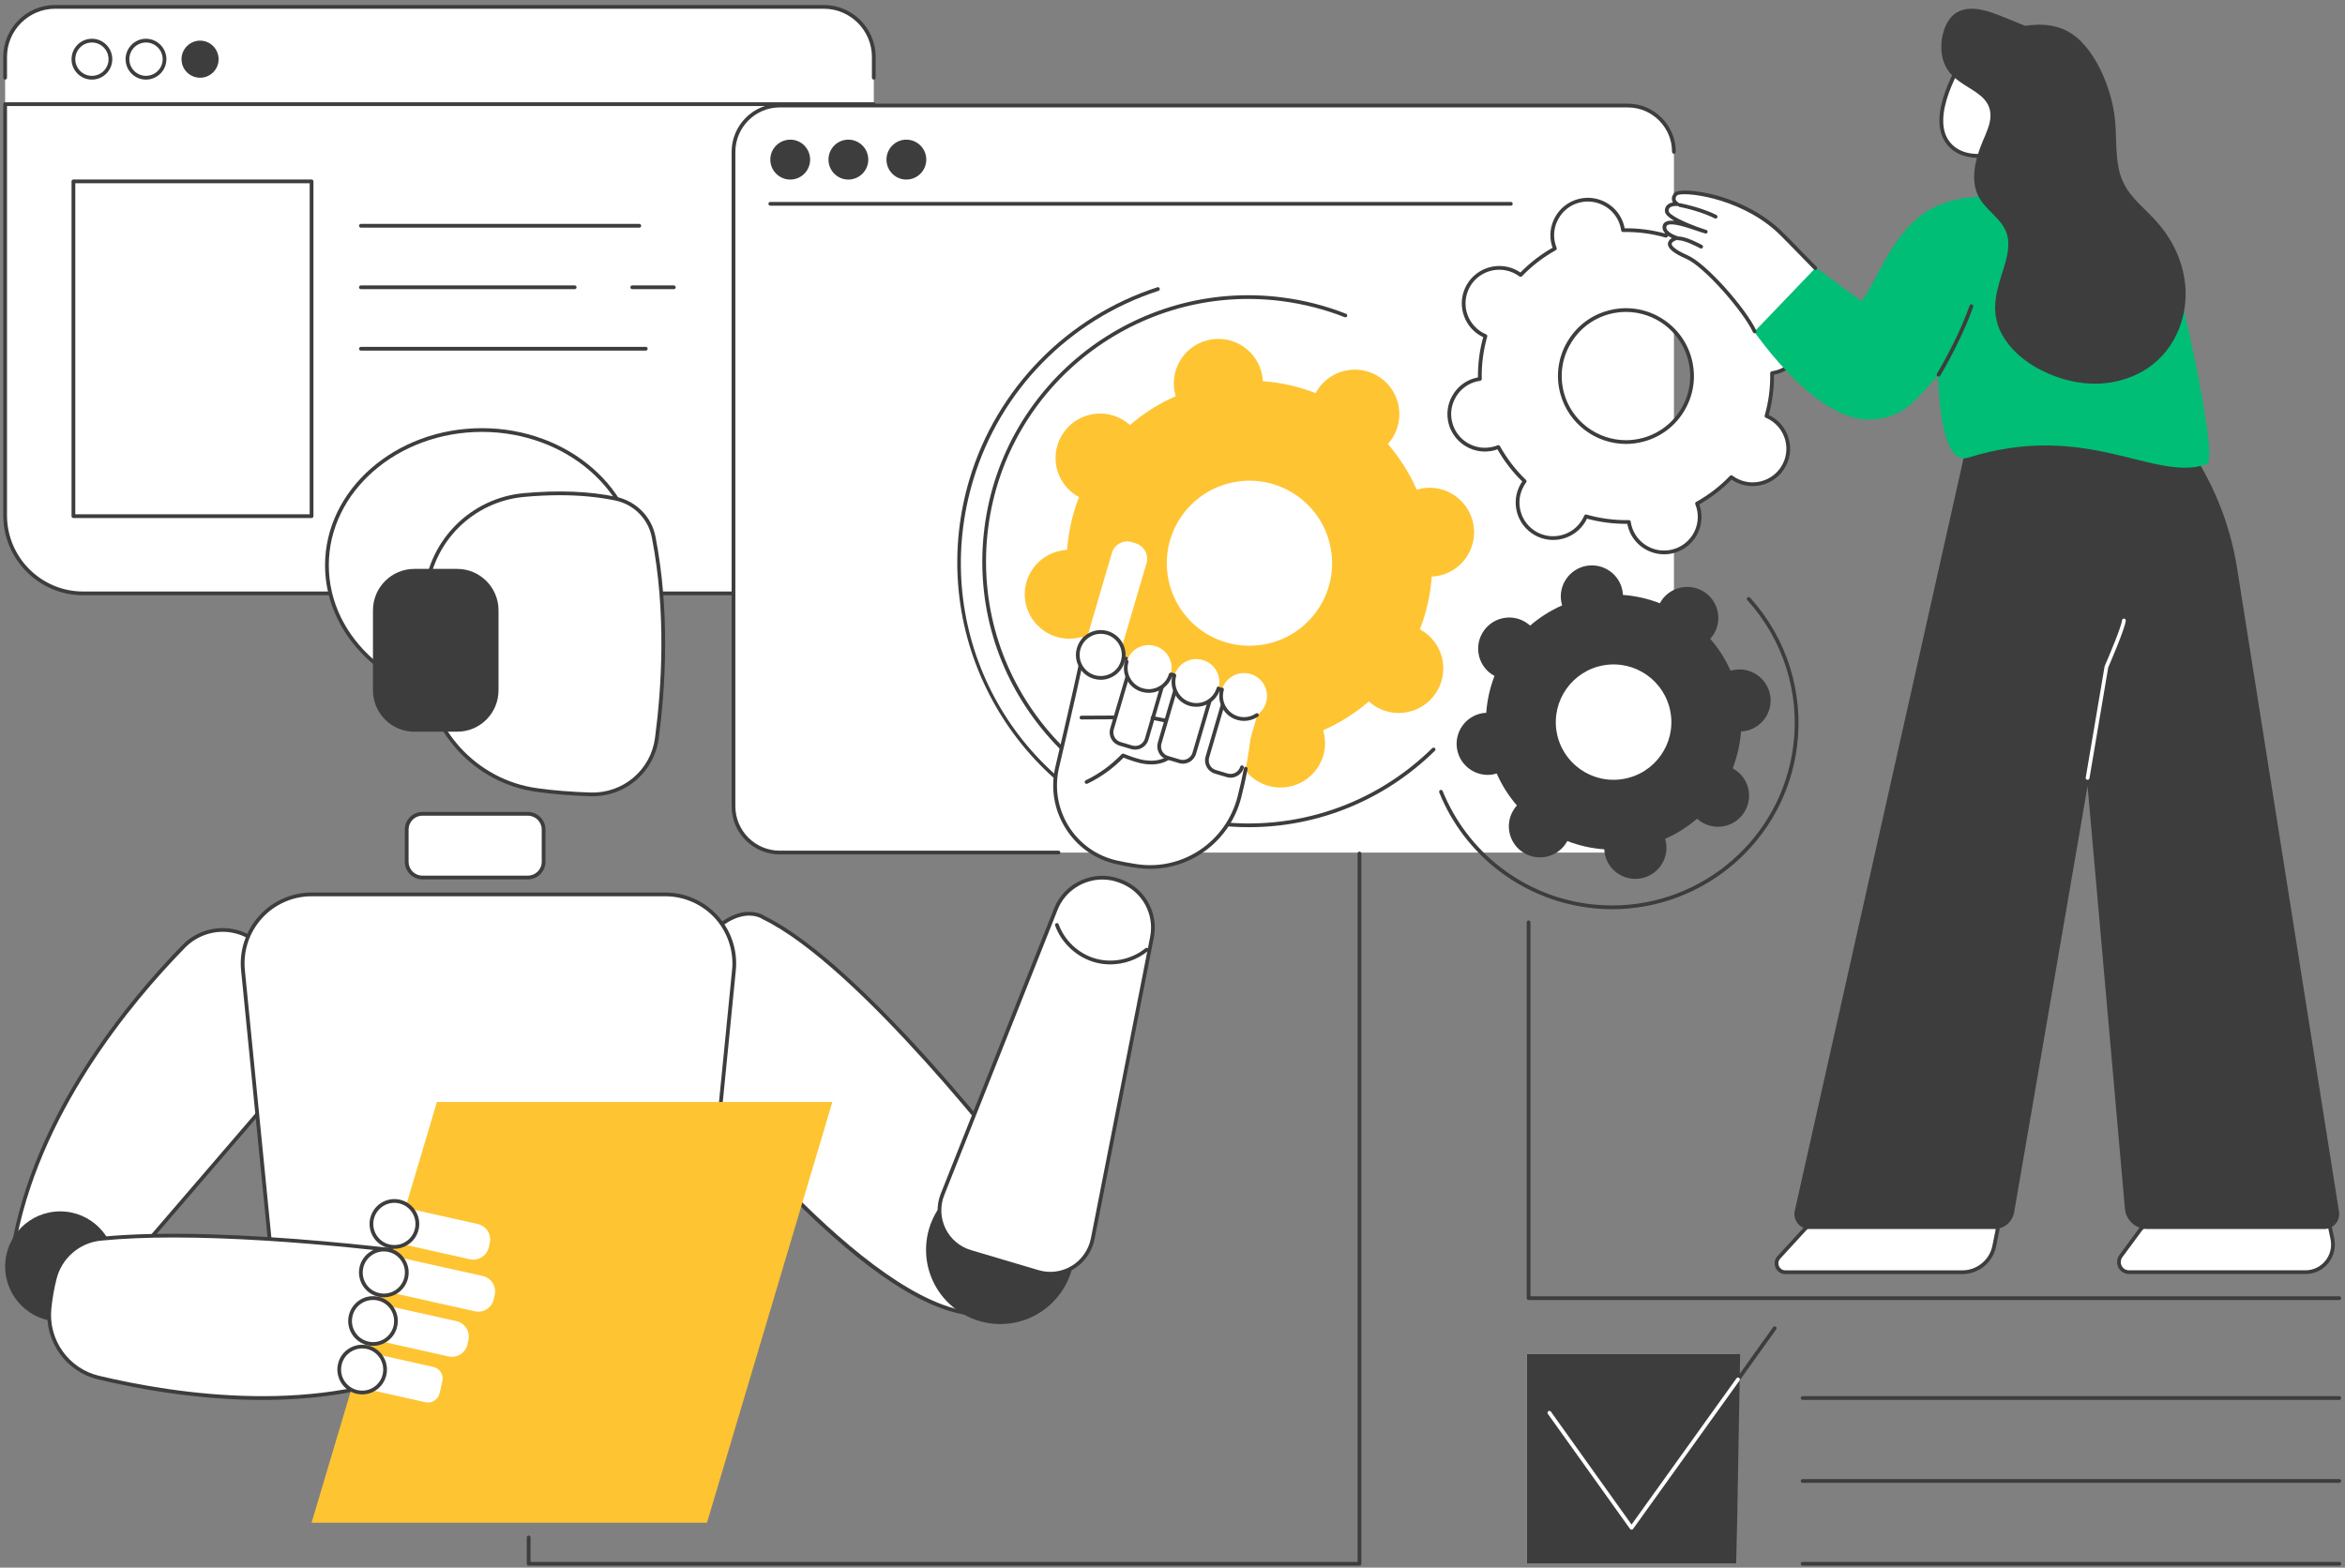 <svg width="338" height="226" viewBox="0 0 338 226" fill="none" xmlns="http://www.w3.org/2000/svg">
<rect x="0" y="0" width="338" height="226" fill="#808080" stroke="none"/>
<g clip-path="url(#clip0_5006_10093)">
<path d="M118.735 0.992H7.954C3.973 0.992 0.742 4.226 0.742 8.209V15.021V21.5V74.05C0.742 80.394 5.878 85.546 12.229 85.546H114.472C120.811 85.546 125.947 80.394 125.947 74.05V21.5V15.021V8.209C125.947 4.226 122.716 0.992 118.735 0.992Z" fill="white"/>
<path d="M114.705 85.548H11.984C5.779 85.548 0.742 80.507 0.742 74.298V15.023H125.947V74.298C125.947 80.507 120.922 85.548 114.705 85.548Z" fill="white"/>
<path fill-rule="evenodd" clip-rule="evenodd" d="M114.702 85.816H11.981C5.629 85.816 0.469 80.639 0.469 74.295V15.021C0.469 14.873 0.592 14.75 0.739 14.75H125.944C126.091 14.75 126.214 14.873 126.214 15.021V74.295C126.214 80.639 121.054 85.816 114.702 85.816ZM1.009 15.291V74.295C1.009 80.344 5.924 85.275 11.981 85.275H114.702C120.759 85.275 125.674 80.344 125.674 74.295V15.291H1.009Z" fill="#3D3D3D"/>
<path d="M125.944 11.477C125.796 11.477 125.674 11.354 125.674 11.207V8.206C125.674 4.383 122.565 1.26 118.732 1.26H7.951C4.13 1.26 1.009 4.383 1.009 8.206V11.207C1.009 11.354 0.886 11.477 0.739 11.477C0.592 11.477 0.469 11.354 0.469 11.207V8.206C0.469 4.075 3.823 0.719 7.951 0.719H118.732C122.86 0.719 126.214 4.075 126.214 8.206V11.207C126.214 11.354 126.091 11.477 125.944 11.477Z" fill="#3D3D3D"/>
<path fill-rule="evenodd" clip-rule="evenodd" d="M13.249 11.475C11.627 11.475 10.312 10.16 10.312 8.537C10.312 6.914 11.627 5.586 13.249 5.586C14.87 5.586 16.185 6.914 16.185 8.537C16.185 10.16 14.87 11.475 13.249 11.475ZM13.249 6.127C11.922 6.127 10.853 7.209 10.853 8.537C10.853 9.852 11.922 10.934 13.249 10.934C14.576 10.934 15.645 9.852 15.645 8.537C15.645 7.209 14.576 6.127 13.249 6.127Z" fill="#3D3D3D"/>
<path fill-rule="evenodd" clip-rule="evenodd" d="M21.038 11.475C19.416 11.475 18.102 10.16 18.102 8.537C18.102 6.914 19.416 5.586 21.038 5.586C22.66 5.586 23.986 6.914 23.986 8.537C23.986 10.16 22.66 11.475 21.038 11.475ZM21.038 6.127C19.723 6.127 18.642 7.209 18.642 8.537C18.642 9.852 19.723 10.934 21.038 10.934C22.365 10.934 23.446 9.852 23.446 8.537C23.446 7.209 22.365 6.127 21.038 6.127Z" fill="#3D3D3D"/>
<path d="M31.508 8.54C31.508 10.015 30.317 11.208 28.842 11.208C27.368 11.208 26.164 10.015 26.164 8.54C26.164 7.064 27.368 5.859 28.842 5.859C30.317 5.859 31.508 7.064 31.508 8.54Z" fill="#3D3D3D"/>
<path d="M44.913 74.419H10.586V26.148H44.913V74.419Z" fill="white"/>
<path fill-rule="evenodd" clip-rule="evenodd" d="M44.909 74.686H10.583C10.435 74.686 10.312 74.564 10.312 74.416V26.145C10.312 25.998 10.435 25.875 10.583 25.875H44.909C45.057 25.875 45.18 25.998 45.18 26.145V74.416C45.18 74.564 45.057 74.686 44.909 74.686ZM10.853 74.145H44.639V26.416H10.853V74.145Z" fill="#3D3D3D"/>
<path d="M92.146 32.822H52.02C51.873 32.822 51.75 32.699 51.75 32.552C51.75 32.392 51.873 32.281 52.02 32.281H92.146C92.293 32.281 92.416 32.392 92.416 32.552C92.416 32.699 92.293 32.822 92.146 32.822Z" fill="#3D3D3D"/>
<path d="M97.125 41.689H91.13C90.982 41.689 90.859 41.566 90.859 41.419C90.859 41.271 90.982 41.148 91.13 41.148H97.125C97.273 41.148 97.395 41.271 97.395 41.419C97.395 41.566 97.273 41.689 97.125 41.689Z" fill="#3D3D3D"/>
<path d="M82.833 41.689H52.02C51.873 41.689 51.75 41.566 51.75 41.419C51.75 41.271 51.873 41.148 52.02 41.148H82.833C82.993 41.148 83.103 41.271 83.103 41.419C83.103 41.566 82.993 41.689 82.833 41.689Z" fill="#3D3D3D"/>
<path d="M93.079 50.549H52.02C51.873 50.549 51.75 50.426 51.75 50.278C51.75 50.131 51.873 50.008 52.02 50.008H93.079C93.239 50.008 93.35 50.131 93.35 50.278C93.35 50.426 93.239 50.549 93.079 50.549Z" fill="#3D3D3D"/>
<path d="M234.617 15.219H112.385C108.712 15.219 105.727 18.206 105.727 21.895V116.247C105.727 119.924 108.712 122.911 112.385 122.911H234.617C238.303 122.911 241.276 119.924 241.276 116.247V21.895C241.276 18.206 238.303 15.219 234.617 15.219Z" fill="white"/>
<path d="M152.569 123.179H112.382C108.561 123.179 105.453 120.068 105.453 116.244V21.892C105.453 18.068 108.561 14.945 112.382 14.945H234.614C238.435 14.945 241.543 18.068 241.543 21.892C241.543 22.04 241.42 22.163 241.273 22.163C241.125 22.163 241.003 22.04 241.003 21.892C241.003 18.363 238.14 15.486 234.614 15.486H112.382C108.869 15.486 105.994 18.363 105.994 21.892V116.244C105.994 119.773 108.869 122.638 112.382 122.638H152.569C152.717 122.638 152.84 122.761 152.84 122.908C152.84 123.056 152.717 123.179 152.569 123.179Z" fill="#3D3D3D"/>
<path d="M217.767 29.65H111.028C110.881 29.65 110.758 29.54 110.758 29.38C110.758 29.232 110.881 29.109 111.028 29.109H217.767C217.915 29.109 218.038 29.232 218.038 29.38C218.038 29.54 217.915 29.65 217.767 29.65Z" fill="#3D3D3D"/>
<path d="M116.769 23.01C116.769 24.596 115.491 25.887 113.906 25.887C112.321 25.887 111.031 24.596 111.031 23.01C111.031 21.424 112.321 20.133 113.906 20.133C115.491 20.133 116.769 21.424 116.769 23.01Z" fill="#3D3D3D"/>
<path d="M125.152 23.01C125.152 24.596 123.862 25.887 122.277 25.887C120.692 25.887 119.414 24.596 119.414 23.01C119.414 21.424 120.692 20.133 122.277 20.133C123.862 20.133 125.152 21.424 125.152 23.01Z" fill="#3D3D3D"/>
<path d="M133.511 23.01C133.511 24.596 132.221 25.887 130.636 25.887C129.051 25.887 127.773 24.596 127.773 23.01C127.773 21.424 129.051 20.133 130.636 20.133C132.221 20.133 133.511 21.424 133.511 23.01Z" fill="#3D3D3D"/>
<path fill-rule="evenodd" clip-rule="evenodd" d="M255.144 100.225C255.562 102.659 253.928 104.983 251.483 105.401C251.303 105.425 251.123 105.442 250.942 105.45C250.807 107.307 250.389 109.089 249.738 110.774C249.894 110.856 250.05 110.95 250.205 111.057C252.232 112.483 252.712 115.274 251.286 117.29C249.849 119.319 247.06 119.798 245.033 118.372C244.885 118.266 244.746 118.151 244.615 118.028C243.239 119.208 241.691 120.192 239.996 120.942C240.053 121.114 240.098 121.29 240.131 121.471C240.549 123.905 238.915 126.216 236.47 126.635C234.025 127.065 231.715 125.43 231.285 122.983C231.26 122.803 231.244 122.622 231.236 122.442C229.381 122.319 227.587 121.901 225.904 121.249C225.822 121.405 225.728 121.561 225.621 121.716C224.196 123.733 221.395 124.212 219.38 122.786C217.353 121.36 216.874 118.569 218.299 116.553C218.405 116.397 218.52 116.253 218.643 116.122C217.464 114.757 216.468 113.208 215.731 111.512C215.559 111.569 215.383 111.614 215.203 111.647C212.758 112.065 210.436 110.43 210.018 107.995C209.601 105.561 211.235 103.237 213.667 102.819C213.856 102.786 214.04 102.77 214.22 102.77C214.355 100.913 214.761 99.13 215.412 97.446C215.256 97.364 215.101 97.27 214.945 97.163C212.93 95.737 212.451 92.946 213.876 90.93C215.301 88.901 218.102 88.421 220.117 89.848C220.273 89.954 220.416 90.069 220.547 90.192C221.911 89.012 223.459 88.028 225.154 87.278C225.105 87.106 225.064 86.93 225.032 86.749C224.614 84.315 226.248 82.003 228.68 81.573C231.125 81.155 233.447 82.79 233.865 85.225C233.898 85.413 233.918 85.594 233.927 85.766C235.769 85.901 237.563 86.319 239.246 86.971C239.328 86.815 239.422 86.659 239.529 86.503C240.954 84.487 243.755 84.007 245.782 85.434C247.797 86.86 248.289 89.651 246.851 91.667C246.745 91.815 246.63 91.958 246.507 92.098C247.699 93.462 248.682 94.999 249.431 96.696C249.603 96.647 249.779 96.606 249.96 96.573C252.392 96.155 254.714 97.79 255.144 100.225ZM240.782 102.696C239.996 98.171 235.696 95.135 231.162 95.909C226.629 96.696 223.594 100.999 224.368 105.524C225.154 110.048 229.467 113.085 233.988 112.298C238.521 111.524 241.568 107.221 240.782 102.696Z" fill="#3D3D3D"/>
<path fill-rule="evenodd" clip-rule="evenodd" d="M259.65 47.39C260.387 50.119 258.765 52.935 256.038 53.672C255.829 53.722 255.62 53.758 255.423 53.795C255.46 55.91 255.19 57.988 254.625 59.98C254.809 60.053 254.993 60.14 255.178 60.25C257.635 61.652 258.483 64.787 257.07 67.246C255.657 69.693 252.524 70.541 250.067 69.127C249.883 69.029 249.711 68.906 249.551 68.783C248.113 70.271 246.455 71.562 244.6 72.594C244.686 72.779 244.747 72.976 244.809 73.185C245.546 75.914 243.924 78.73 241.197 79.468C238.457 80.205 235.643 78.582 234.906 75.853C234.845 75.656 234.808 75.447 234.783 75.25C232.658 75.287 230.582 75.017 228.591 74.439C228.505 74.635 228.419 74.82 228.321 75.004C226.908 77.451 223.763 78.299 221.318 76.898C218.861 75.484 218.013 72.349 219.426 69.902C219.524 69.718 219.647 69.545 219.77 69.385C218.271 67.959 216.981 66.299 215.961 64.443C215.765 64.517 215.568 64.59 215.372 64.652C212.632 65.39 209.819 63.767 209.081 61.037C208.332 58.308 209.954 55.492 212.693 54.754C212.89 54.705 213.099 54.668 213.308 54.631C213.259 52.517 213.541 50.439 214.106 48.447C213.91 48.373 213.725 48.287 213.541 48.176C211.084 46.763 210.236 43.64 211.649 41.181C213.062 38.734 216.195 37.886 218.652 39.299C218.836 39.398 219.008 39.521 219.18 39.644C220.605 38.144 222.264 36.865 224.119 35.832C224.046 35.648 223.972 35.451 223.923 35.242C223.173 32.513 224.795 29.697 227.535 28.959C230.262 28.222 233.088 29.845 233.825 32.574C233.874 32.771 233.911 32.98 233.948 33.176C236.061 33.14 238.15 33.41 240.14 33.976C240.214 33.791 240.3 33.607 240.41 33.422C241.823 30.963 244.956 30.127 247.413 31.529C249.87 32.943 250.718 36.066 249.305 38.525C249.195 38.709 249.084 38.881 248.961 39.041C250.448 40.468 251.738 42.127 252.77 43.984C252.954 43.91 253.151 43.836 253.359 43.775C256.087 43.037 258.913 44.66 259.65 47.39ZM243.555 51.73C242.192 46.664 236.958 43.664 231.884 45.029C226.798 46.406 223.8 51.619 225.164 56.697C226.54 61.763 231.773 64.763 236.847 63.398C241.921 62.021 244.931 56.808 243.555 51.73Z" fill="white"/>
<path fill-rule="evenodd" clip-rule="evenodd" d="M239.856 79.912C237.473 79.912 235.286 78.326 234.647 75.928C234.606 75.797 234.573 75.662 234.549 75.523C232.583 75.535 230.629 75.289 228.737 74.773C228.68 74.904 228.619 75.027 228.553 75.141C227.066 77.724 223.762 78.609 221.182 77.133C219.928 76.408 219.032 75.252 218.651 73.863C218.282 72.474 218.466 71.01 219.179 69.769C219.245 69.654 219.322 69.535 219.412 69.412C218.012 68.047 216.808 66.486 215.837 64.777C215.698 64.834 215.563 64.879 215.432 64.912C212.557 65.687 209.596 63.978 208.81 61.113C208.441 59.724 208.625 58.26 209.35 57.019C210.063 55.764 211.23 54.867 212.618 54.498C212.749 54.465 212.885 54.437 213.024 54.412C213.011 52.445 213.257 50.49 213.786 48.609C213.646 48.543 213.519 48.478 213.405 48.412C212.151 47.699 211.267 46.531 210.886 45.142C210.505 43.752 210.702 42.301 211.414 41.047C212.901 38.478 216.206 37.58 218.786 39.056C218.9 39.121 219.019 39.199 219.142 39.289C220.518 37.887 222.078 36.682 223.786 35.711C223.737 35.572 223.692 35.441 223.651 35.318C223.282 33.928 223.467 32.465 224.192 31.224C224.904 29.969 226.071 29.084 227.46 28.703C230.334 27.928 233.308 29.625 234.082 32.502C234.114 32.625 234.143 32.76 234.168 32.908C236.146 32.896 238.087 33.142 239.979 33.658C240.044 33.527 240.11 33.404 240.175 33.289C241.662 30.707 244.967 29.822 247.547 31.297C248.8 32.023 249.697 33.178 250.066 34.568C250.446 35.957 250.25 37.408 249.537 38.662C249.472 38.777 249.398 38.896 249.316 39.019C250.717 40.383 251.908 41.945 252.891 43.642C253.03 43.592 253.162 43.551 253.284 43.519C256.159 42.744 259.132 44.453 259.906 47.318C260.287 48.707 260.091 50.158 259.378 51.412C258.653 52.666 257.498 53.551 256.098 53.932C255.975 53.965 255.84 53.994 255.692 54.019C255.717 55.986 255.459 57.941 254.943 59.822C255.074 59.887 255.197 59.953 255.312 60.019C256.565 60.732 257.462 61.9 257.83 63.289C258.211 64.678 258.027 66.129 257.302 67.383C255.815 69.953 252.51 70.851 249.93 69.363C249.816 69.297 249.697 69.224 249.574 69.141C248.21 70.543 246.65 71.748 244.942 72.719C244.991 72.859 245.032 72.99 245.065 73.113C245.446 74.502 245.249 75.953 244.537 77.207C243.812 78.461 242.657 79.347 241.257 79.728C240.79 79.851 240.323 79.912 239.856 79.912ZM234.782 74.982C234.917 74.982 235.028 75.08 235.052 75.203C235.077 75.424 235.114 75.609 235.163 75.781C235.863 78.375 238.529 79.9 241.121 79.199C242.375 78.867 243.419 78.055 244.07 76.937C244.709 75.818 244.881 74.502 244.549 73.26C244.5 73.088 244.439 72.904 244.353 72.695C244.303 72.572 244.353 72.424 244.475 72.363C246.281 71.355 247.928 70.088 249.353 68.601C249.451 68.502 249.599 68.49 249.709 68.576C249.881 68.699 250.041 68.81 250.201 68.896C252.523 70.236 255.496 69.424 256.835 67.113C257.486 65.982 257.646 64.678 257.314 63.424C256.97 62.182 256.172 61.125 255.041 60.486C254.894 60.4 254.722 60.314 254.513 60.228C254.39 60.178 254.316 60.031 254.353 59.908C254.931 57.916 255.189 55.863 255.152 53.797C255.152 53.662 255.25 53.539 255.385 53.527C255.594 53.49 255.791 53.453 255.963 53.404C257.216 53.072 258.26 52.26 258.911 51.142C259.55 50.023 259.722 48.707 259.39 47.465C258.69 44.883 256.012 43.346 253.432 44.047C253.248 44.084 253.076 44.146 252.867 44.232C252.744 44.281 252.596 44.232 252.535 44.109C251.528 42.314 250.262 40.666 248.763 39.24C248.665 39.142 248.653 38.994 248.739 38.883C248.874 38.711 248.984 38.551 249.07 38.392C249.709 37.273 249.881 35.957 249.55 34.715C249.206 33.461 248.407 32.416 247.277 31.765C244.955 30.437 241.981 31.236 240.642 33.56C240.556 33.719 240.47 33.892 240.384 34.088C240.323 34.211 240.188 34.285 240.065 34.248C238.075 33.67 236.011 33.412 233.947 33.449C233.811 33.461 233.689 33.351 233.676 33.215C233.639 33.006 233.603 32.81 233.553 32.637C232.865 30.055 230.187 28.531 227.595 29.219C226.342 29.564 225.297 30.363 224.658 31.494C224.007 32.613 223.835 33.928 224.179 35.17C224.228 35.342 224.29 35.527 224.364 35.736C224.425 35.859 224.364 36.006 224.253 36.068C222.435 37.076 220.801 38.342 219.363 39.83C219.277 39.928 219.118 39.941 219.007 39.855C218.835 39.732 218.675 39.621 218.516 39.535C216.194 38.195 213.22 39.006 211.881 41.318C211.242 42.449 211.07 43.752 211.402 45.006C211.746 46.248 212.557 47.293 213.675 47.945C213.835 48.031 214.007 48.117 214.203 48.203C214.338 48.252 214.4 48.4 214.363 48.523C213.798 50.514 213.527 52.568 213.577 54.633C213.577 54.769 213.478 54.879 213.343 54.904C213.122 54.941 212.938 54.978 212.753 55.014C211.5 55.359 210.456 56.158 209.817 57.289C209.166 58.408 208.994 59.724 209.338 60.965C210.038 63.547 212.704 65.084 215.297 64.383C215.469 64.347 215.653 64.273 215.85 64.199C215.985 64.15 216.12 64.199 216.194 64.31C217.201 66.117 218.466 67.764 219.953 69.191C220.051 69.289 220.064 69.437 219.978 69.547C219.855 69.719 219.744 69.879 219.658 70.039C219.007 71.158 218.835 72.474 219.179 73.715C219.511 74.969 220.322 76.014 221.44 76.666C223.774 77.994 226.747 77.195 228.074 74.871C228.172 74.711 228.258 74.539 228.344 74.342C228.393 74.219 228.528 74.146 228.664 74.183C230.654 74.748 232.706 75.019 234.77 74.982C234.778 74.982 234.782 74.982 234.782 74.982ZM234.364 64.002C230.04 64.002 226.084 61.125 224.904 56.773C224.216 54.24 224.56 51.609 225.862 49.346C227.177 47.072 229.278 45.449 231.809 44.773C237.018 43.359 242.411 46.457 243.812 51.658C244.5 54.191 244.156 56.822 242.854 59.084C241.551 61.359 239.438 62.982 236.92 63.658C236.06 63.892 235.2 64.002 234.364 64.002ZM234.364 44.969C233.566 44.969 232.755 45.08 231.944 45.289C229.56 45.941 227.57 47.465 226.342 49.617C225.101 51.756 224.781 54.24 225.42 56.625C226.538 60.744 230.285 63.461 234.364 63.461C235.163 63.461 235.974 63.351 236.772 63.142C239.156 62.49 241.158 60.953 242.387 58.814C243.615 56.674 243.935 54.191 243.296 51.806C242.178 47.687 238.443 44.969 234.364 44.969Z" fill="#3D3D3D"/>
<path fill-rule="evenodd" clip-rule="evenodd" d="M212.372 75.634C212.986 79.126 210.639 82.446 207.15 83.048C206.88 83.085 206.622 83.11 206.364 83.122C206.18 85.766 205.59 88.323 204.656 90.733C204.877 90.856 205.098 90.991 205.32 91.138C208.207 93.179 208.907 97.175 206.855 100.065C204.816 102.966 200.811 103.655 197.911 101.614C197.702 101.454 197.506 101.294 197.309 101.122C195.356 102.806 193.132 104.22 190.712 105.278C190.785 105.536 190.847 105.782 190.896 106.04C191.498 109.532 189.151 112.839 185.662 113.442C182.161 114.044 178.844 111.708 178.242 108.216C178.205 107.958 178.18 107.7 178.168 107.442C175.514 107.257 172.959 106.667 170.551 105.733C170.428 105.954 170.293 106.175 170.133 106.397C168.093 109.286 164.088 109.975 161.201 107.934C158.302 105.893 157.614 101.897 159.653 98.995C159.801 98.786 159.973 98.589 160.145 98.393C158.449 96.438 157.036 94.225 155.967 91.802C155.722 91.876 155.476 91.938 155.218 91.987C151.729 92.589 148.399 90.241 147.797 86.761C147.195 83.27 149.542 79.962 153.031 79.36C153.289 79.311 153.547 79.286 153.805 79.274C154.002 76.63 154.591 74.073 155.525 71.663C155.304 71.54 155.083 71.417 154.862 71.257C151.962 69.216 151.274 65.22 153.326 62.331C155.365 59.442 159.371 58.753 162.258 60.794C162.479 60.942 162.675 61.102 162.872 61.274C164.825 59.589 167.037 58.175 169.469 57.118C169.396 56.872 169.334 56.614 169.285 56.356C168.683 52.864 171.03 49.556 174.519 48.954C178.008 48.352 181.325 50.688 181.94 54.179C181.976 54.438 182.001 54.696 182.013 54.954C184.667 55.151 187.223 55.729 189.631 56.675C189.753 56.442 189.889 56.22 190.036 56.011C192.088 53.11 196.093 52.421 198.98 54.462C201.879 56.503 202.567 60.511 200.528 63.401C200.368 63.61 200.209 63.806 200.037 64.003C201.72 65.958 203.133 68.171 204.202 70.593C204.447 70.52 204.705 70.458 204.963 70.409C208.452 69.806 211.77 72.155 212.372 75.634ZM191.83 79.175C190.712 72.696 184.544 68.356 178.07 69.475C171.583 70.593 167.233 76.741 168.351 83.22C169.47 89.7 175.625 94.04 182.112 92.921C188.599 91.815 192.948 85.655 191.83 79.175Z" fill="#FEC432"/>
<path d="M180.002 119.254C178.364 119.254 176.722 119.148 175.075 118.935C164.915 117.644 155.86 112.455 149.595 104.353C143.329 96.262 140.601 86.205 141.904 76.037C144.582 55.074 163.822 40.184 184.793 42.877C187.963 43.283 191.072 44.07 194.02 45.238C194.155 45.287 194.229 45.447 194.168 45.582C194.118 45.717 193.959 45.791 193.824 45.73C190.912 44.586 187.853 43.812 184.732 43.406C164.055 40.762 145.073 55.43 142.432 76.111C141.154 86.119 143.845 96.041 150.025 104.033C156.204 112.012 165.124 117.115 175.137 118.406C186.698 119.881 198.111 116.033 206.441 107.857C206.552 107.758 206.724 107.758 206.822 107.857C206.933 107.967 206.933 108.139 206.822 108.238C199.561 115.369 189.99 119.254 180.002 119.254Z" fill="#3D3D3D"/>
<path d="M164.104 119.709C164.072 119.709 164.039 119.705 164.006 119.696C154.423 115.823 146.646 108.545 142.137 99.188C137.579 89.782 136.744 79.086 139.742 69.078C143.673 55.983 153.796 45.643 166.819 41.414C166.955 41.364 167.102 41.438 167.151 41.586C167.2 41.733 167.127 41.881 166.979 41.93C154.128 46.098 144.14 56.303 140.27 69.225C134.115 89.709 144.41 111.188 164.215 119.192C164.35 119.254 164.411 119.401 164.362 119.549C164.313 119.647 164.215 119.709 164.104 119.709Z" fill="#3D3D3D"/>
<path d="M232.392 131.076C231.253 131.076 230.111 131.002 228.964 130.854C219.332 129.625 211.088 123.268 207.452 114.256C207.39 114.108 207.464 113.948 207.599 113.899C207.734 113.838 207.894 113.912 207.943 114.047C211.518 122.875 219.59 129.121 229.025 130.326C230.156 130.461 231.274 130.535 232.392 130.535C245.427 130.535 256.779 120.821 258.475 107.555C259.457 99.907 257.037 92.235 251.853 86.518C251.754 86.407 251.754 86.235 251.865 86.137C251.975 86.039 252.147 86.051 252.246 86.162C257.541 91.99 260.01 99.821 259.015 107.629C257.283 121.166 245.697 131.076 232.392 131.076Z" fill="#3D3D3D"/>
<path d="M47.125 81.5C47.125 92.27 57.138 101.012 69.473 101.012C81.808 101.012 91.808 92.27 91.808 81.5C91.808 70.73 81.808 62 69.473 62C57.138 62 47.125 70.73 47.125 81.5Z" fill="white"/>
<path fill-rule="evenodd" clip-rule="evenodd" d="M69.47 101.28C57 101.28 46.852 92.403 46.852 81.497C46.852 70.591 57 61.727 69.47 61.727C81.928 61.727 92.076 70.591 92.076 81.497C92.076 92.403 81.928 101.28 69.47 101.28ZM69.47 62.267C57.294 62.267 47.392 70.886 47.392 81.497C47.392 92.108 57.294 100.739 69.47 100.739C81.633 100.739 91.535 92.108 91.535 81.497C91.535 70.886 81.633 62.267 69.47 62.267Z" fill="#3D3D3D"/>
<path d="M88.753 71.895C85.829 71.28 81.468 70.825 75.509 71.366C68.039 72.054 62.093 78.005 61.393 85.468C61.11 88.53 61 92.145 61.245 96.325C61.761 105.263 68.494 112.653 77.352 113.895C79.6 114.202 82.168 114.423 85.117 114.522C89.92 114.669 94.061 111.165 94.687 106.395C95.621 99.239 96.346 88.259 94.208 77.391C93.668 74.624 91.505 72.472 88.753 71.895Z" fill="white"/>
<path fill-rule="evenodd" clip-rule="evenodd" d="M85.42 114.795C85.314 114.795 85.207 114.795 85.101 114.795C82.312 114.709 79.695 114.488 77.312 114.156C68.38 112.914 61.5 105.426 60.972 96.34C60.751 92.553 60.8 88.889 61.119 85.447C61.832 77.836 67.876 71.799 75.481 71.099C80.469 70.644 84.954 70.816 88.799 71.627C91.686 72.242 93.91 74.48 94.475 77.344C96.6 88.201 95.912 99.156 94.954 106.435C94.315 111.254 90.249 114.795 85.42 114.795ZM80.678 71.394C79.032 71.394 77.316 71.476 75.53 71.639C68.183 72.316 62.348 78.144 61.66 85.496C61.34 88.914 61.291 92.541 61.512 96.316C62.028 105.131 68.699 112.41 77.385 113.627C79.757 113.959 82.349 114.168 85.126 114.254C89.819 114.402 93.812 111.008 94.414 106.361C95.372 99.119 96.06 88.226 93.947 77.443C93.418 74.799 91.367 72.722 88.688 72.156C86.268 71.652 83.59 71.394 80.678 71.394Z" fill="#3D3D3D"/>
<path d="M59.729 105.487H65.896C69.189 105.487 71.855 102.819 71.855 99.511V87.991C71.855 84.696 69.189 82.016 65.896 82.016H59.729C56.424 82.016 53.758 84.696 53.758 87.991V99.511C53.758 102.819 56.424 105.487 59.729 105.487Z" fill="#3D3D3D"/>
<path d="M13.065 188.537L47.121 148.947L38.325 137.192C35.45 133.356 29.848 133 26.494 136.43C18.299 144.791 5.03 160.922 1.836 180.188L13.065 188.537Z" fill="white"/>
<path fill-rule="evenodd" clip-rule="evenodd" d="M13.065 188.807C13.016 188.807 12.954 188.782 12.905 188.745L1.676 180.397C1.59 180.335 1.553 180.237 1.578 180.139C4.809 160.614 18.459 144.249 26.297 136.233C27.955 134.549 30.265 133.663 32.612 133.823C34.971 133.971 37.121 135.139 38.533 137.032L47.343 148.786C47.416 148.885 47.416 149.032 47.33 149.118L13.274 188.708C13.225 188.77 13.151 188.807 13.065 188.807ZM2.131 180.065L13.028 188.167L46.777 148.934L38.103 137.352C36.789 135.594 34.774 134.499 32.587 134.352C30.376 134.217 28.238 135.04 26.69 136.614C18.913 144.557 5.399 160.749 2.131 180.065Z" fill="#3D3D3D"/>
<path d="M147.842 169.994C147.842 169.994 124.671 139.379 110.063 132.285C110.063 132.285 104.326 128.092 97.016 142.686V152.486C97.016 152.486 122.423 186.604 139.254 189.285L147.842 169.994Z" fill="white"/>
<path fill-rule="evenodd" clip-rule="evenodd" d="M139.251 189.558C139.243 189.558 139.231 189.558 139.214 189.558C132.174 188.439 122.886 181.886 111.62 170.07C103.254 161.304 96.853 152.734 96.791 152.648C96.754 152.611 96.742 152.55 96.742 152.488V142.689C96.742 142.648 96.75 142.611 96.767 142.579C100.797 134.525 104.384 132.177 106.694 131.611C108.721 131.12 110.011 131.919 110.195 132.054C124.705 139.111 147.814 169.529 148.048 169.837C148.109 169.923 148.121 170.021 148.085 170.107L139.509 189.398C139.46 189.497 139.362 189.558 139.251 189.558ZM97.283 152.402C98.597 154.148 122.923 186.177 139.091 188.98L147.519 170.034C145.873 167.882 123.857 139.284 109.937 132.521C109.929 132.521 109.917 132.513 109.9 132.497C109.851 132.472 108.709 131.673 106.792 132.152C104.617 132.681 101.202 134.968 97.283 142.763V152.402Z" fill="#3D3D3D"/>
<path d="M133.477 180.186C133.477 186.087 138.268 190.882 144.178 190.882C150.075 190.882 154.866 186.087 154.866 180.186C154.866 174.272 150.075 169.477 144.178 169.477C138.268 169.477 133.477 174.272 133.477 180.186Z" fill="#3D3D3D"/>
<path d="M166.048 135.134L157.497 178.585C156.796 182.2 153.135 184.425 149.597 183.368L139.879 180.479C136.353 179.434 134.498 175.598 135.849 172.192L152.201 131.04C153.639 127.413 157.718 125.606 161.379 126.97L161.526 127.032C164.807 128.261 166.723 131.692 166.048 135.134Z" fill="white"/>
<path fill-rule="evenodd" clip-rule="evenodd" d="M151.376 183.899C150.749 183.899 150.135 183.813 149.521 183.628L139.79 180.739C138.046 180.222 136.584 178.981 135.785 177.345C134.999 175.698 134.925 173.78 135.601 172.083L151.941 130.944C153.428 127.206 157.703 125.313 161.463 126.727L161.61 126.776C165.038 128.067 167.016 131.595 166.303 135.198L157.765 178.649C157.408 180.444 156.315 182.018 154.742 182.964C153.723 183.579 152.555 183.899 151.376 183.899ZM158.895 126.8C156.143 126.8 153.514 128.46 152.445 131.153L136.105 172.292C135.478 173.841 135.552 175.6 136.277 177.1C137.002 178.612 138.341 179.743 139.95 180.222L149.681 183.112C151.29 183.591 153.035 183.37 154.472 182.497C155.897 181.636 156.905 180.186 157.236 178.538L165.775 135.087C166.438 131.755 164.608 128.472 161.426 127.292L161.278 127.231C160.492 126.936 159.693 126.8 158.895 126.8Z" fill="#3D3D3D"/>
<path d="M165.277 136.909C163.25 138.569 160.412 139.172 157.881 138.483C155.363 137.782 153.225 135.815 152.328 133.344L165.277 136.909Z" fill="white"/>
<path d="M160.022 139.033C159.285 139.033 158.536 138.935 157.823 138.738C155.206 138.013 153.007 135.984 152.086 133.439C152.036 133.292 152.11 133.144 152.245 133.095C152.38 133.046 152.54 133.107 152.589 133.255C153.462 135.64 155.513 137.546 157.958 138.21C160.403 138.886 163.143 138.308 165.109 136.697C165.231 136.611 165.391 136.623 165.489 136.734C165.588 136.857 165.563 137.029 165.453 137.115C163.929 138.357 161.976 139.033 160.022 139.033Z" fill="#3D3D3D"/>
<path d="M180.696 100.88C180.696 100.88 180.635 107.162 178.657 114.896C176.974 121.474 170.634 125.814 163.914 124.867C162.943 124.72 161.936 124.535 160.892 124.302C154.749 122.9 150.953 116.74 152.39 110.617C154.11 103.302 156.211 94.154 156.395 92.531L164.541 95.912L180.696 100.88Z" fill="white"/>
<path d="M165.779 125.263C165.148 125.263 164.513 125.218 163.874 125.128C162.855 124.993 161.835 124.796 160.827 124.562C157.793 123.874 155.225 122.042 153.579 119.399C151.92 116.743 151.404 113.595 152.117 110.558C153.849 103.206 155.95 94.108 156.122 92.509C156.122 92.423 156.171 92.349 156.245 92.3C156.319 92.263 156.417 92.251 156.491 92.288L164.648 95.657L180.78 100.624C180.915 100.661 181.001 100.808 180.952 100.956C180.915 101.103 180.755 101.177 180.62 101.14L164.464 96.173L156.601 92.915C156.245 95.239 154.279 103.735 152.645 110.681C151.969 113.583 152.461 116.583 154.033 119.116C155.606 121.636 158.063 123.382 160.938 124.046C161.933 124.267 162.941 124.452 163.948 124.599C170.521 125.534 176.725 121.329 178.384 114.825C178.728 113.509 179.023 112.144 179.293 110.78C179.318 110.632 179.453 110.534 179.6 110.558C179.748 110.595 179.846 110.731 179.821 110.878C179.551 112.267 179.256 113.632 178.912 114.96C177.34 121.108 171.885 125.263 165.779 125.263Z" fill="#3D3D3D"/>
<path d="M175.18 111.271L176.888 111.775C177.797 112.045 178.755 111.517 179.013 110.607L181.605 101.804L176.605 100.328L174.025 109.144C173.755 110.054 174.271 111.013 175.18 111.271Z" fill="white"/>
<path d="M177.367 112.121C177.187 112.121 177.003 112.092 176.815 112.035L175.107 111.531C174.063 111.224 173.461 110.117 173.768 109.072L176.348 100.256C176.397 100.109 176.544 100.035 176.679 100.072L181.68 101.535C181.827 101.584 181.901 101.732 181.864 101.879C181.815 102.015 181.668 102.101 181.532 102.064L176.79 100.662L174.284 109.219C174.063 109.994 174.493 110.793 175.267 111.015L176.962 111.519C177.724 111.74 178.535 111.297 178.756 110.535C178.805 110.4 178.952 110.314 179.1 110.351C179.235 110.4 179.321 110.547 179.272 110.695C179.026 111.556 178.227 112.121 177.367 112.121Z" fill="#3D3D3D"/>
<path d="M176.135 99.404C175.619 101.162 176.627 103.007 178.383 103.523C180.14 104.039 181.971 103.031 182.487 101.273C183.003 99.515 181.995 97.683 180.251 97.166C178.494 96.65 176.651 97.658 176.135 99.404Z" fill="white"/>
<path d="M179.318 103.932C178.974 103.932 178.642 103.883 178.311 103.784C176.418 103.231 175.325 101.227 175.878 99.334C175.927 99.198 176.074 99.112 176.222 99.149C176.357 99.198 176.443 99.346 176.394 99.493C175.927 101.092 176.849 102.789 178.458 103.268C179.33 103.514 180.264 103.379 181.013 102.862C181.136 102.789 181.308 102.813 181.382 102.936C181.468 103.059 181.443 103.231 181.308 103.317C180.719 103.723 180.018 103.932 179.318 103.932Z" fill="#3D3D3D"/>
<path d="M168.305 109.255L170.013 109.759C170.922 110.03 171.868 109.501 172.138 108.591L174.718 99.776L169.73 98.312L167.15 107.128C166.88 108.038 167.396 108.985 168.305 109.255Z" fill="white"/>
<path fill-rule="evenodd" clip-rule="evenodd" d="M170.495 110.101C170.307 110.101 170.123 110.072 169.942 110.015L168.235 109.511C167.731 109.363 167.301 109.031 167.055 108.564C166.797 108.097 166.736 107.556 166.883 107.052L169.476 98.236C169.5 98.162 169.537 98.101 169.598 98.076C169.672 98.04 169.746 98.027 169.807 98.052L174.808 99.515C174.943 99.564 175.029 99.712 174.992 99.859L172.4 108.663C172.252 109.179 171.908 109.597 171.454 109.855C171.146 110.015 170.827 110.101 170.495 110.101ZM169.918 98.642L167.412 107.199C167.301 107.568 167.338 107.962 167.522 108.306C167.706 108.638 168.014 108.884 168.382 108.994L170.09 109.499C170.458 109.609 170.852 109.56 171.183 109.376C171.527 109.191 171.773 108.884 171.884 108.515L174.39 99.958L169.918 98.642Z" fill="#3D3D3D"/>
<path d="M169.268 97.389C168.752 99.147 169.759 100.991 171.516 101.495C173.261 102.012 175.104 101.016 175.62 99.257C176.136 97.499 175.128 95.667 173.371 95.151C171.627 94.635 169.784 95.643 169.268 97.389Z" fill="white"/>
<path d="M172.452 101.897C172.108 101.897 171.776 101.86 171.432 101.762C169.54 101.196 168.459 99.204 169.012 97.311C169.049 97.163 169.208 97.09 169.343 97.127C169.491 97.176 169.577 97.323 169.528 97.459C169.061 99.069 169.982 100.766 171.592 101.233C172.366 101.467 173.189 101.381 173.901 100.987C174.614 100.594 175.13 99.954 175.364 99.18C175.4 99.032 175.548 98.946 175.695 98.995C175.843 99.032 175.916 99.18 175.88 99.327C175.609 100.25 174.995 101 174.16 101.467C173.631 101.75 173.041 101.897 172.452 101.897Z" fill="#3D3D3D"/>
<path d="M163.743 78.346L163.227 78.174C161.999 77.768 160.684 78.432 160.279 79.662L156.188 93.604L161.126 95.239L165.23 81.284C165.635 80.067 164.972 78.752 163.743 78.346Z" fill="white"/>
<path d="M161.441 107.239L163.136 107.744C164.046 108.002 165.004 107.485 165.274 106.576L167.854 97.76L162.866 96.297L160.274 105.112C160.004 106.022 160.532 106.969 161.441 107.239Z" fill="white"/>
<path fill-rule="evenodd" clip-rule="evenodd" d="M163.629 108.074C163.44 108.074 163.252 108.049 163.064 108L161.368 107.496C160.852 107.348 160.434 107.004 160.176 106.537C159.931 106.082 159.869 105.541 160.017 105.025L162.609 96.221C162.621 96.147 162.67 96.086 162.732 96.049C162.793 96.025 162.867 96.012 162.941 96.037L167.929 97.5C168.076 97.537 168.162 97.697 168.113 97.832L165.533 106.647C165.275 107.52 164.489 108.074 163.629 108.074ZM161.516 106.979L163.223 107.484C163.985 107.705 164.784 107.262 165.017 106.5L167.523 97.943L163.051 96.627L160.533 105.184C160.422 105.553 160.471 105.947 160.656 106.279C160.84 106.623 161.147 106.869 161.516 106.979Z" fill="#3D3D3D"/>
<path d="M162.401 95.374C161.885 97.132 162.892 98.964 164.637 99.481C166.394 99.997 168.237 98.989 168.74 97.243C169.256 95.485 168.261 93.64 166.504 93.136C164.747 92.62 162.917 93.616 162.401 95.374Z" fill="white"/>
<path d="M165.581 99.889C165.237 99.889 164.893 99.84 164.562 99.742C163.64 99.471 162.891 98.869 162.424 98.02C161.969 97.184 161.871 96.213 162.141 95.303C162.178 95.156 162.326 95.082 162.473 95.119C162.621 95.156 162.694 95.316 162.657 95.451C162.424 96.238 162.51 97.049 162.903 97.762C163.296 98.475 163.935 99.004 164.709 99.225C165.495 99.459 166.319 99.373 167.031 98.979C167.744 98.586 168.26 97.947 168.481 97.172C168.53 97.025 168.678 96.938 168.825 96.988C168.96 97.025 169.046 97.172 169.009 97.32C168.739 98.242 168.125 98.992 167.289 99.459C166.749 99.742 166.171 99.889 165.581 99.889Z" fill="#3D3D3D"/>
<path d="M155.487 93.487C154.971 95.233 155.978 97.077 157.723 97.593C159.48 98.11 161.322 97.102 161.839 95.343C162.342 93.597 161.347 91.753 159.59 91.237C157.833 90.72 156.003 91.729 155.487 93.487Z" fill="white"/>
<path fill-rule="evenodd" clip-rule="evenodd" d="M158.667 98.002C158.323 98.002 157.979 97.953 157.647 97.855C156.726 97.584 155.976 96.969 155.522 96.133C155.055 95.297 154.956 94.326 155.227 93.416C155.497 92.494 156.099 91.732 156.947 91.277C157.782 90.822 158.753 90.711 159.662 90.982C161.554 91.535 162.647 93.539 162.095 95.432C161.824 96.342 161.21 97.105 160.375 97.559C159.834 97.855 159.257 98.002 158.667 98.002ZM158.655 91.375C158.151 91.375 157.659 91.498 157.205 91.756C156.492 92.137 155.976 92.789 155.743 93.564C155.509 94.338 155.595 95.162 155.989 95.875C156.382 96.588 157.021 97.105 157.795 97.338C158.581 97.559 159.404 97.473 160.117 97.092C160.829 96.699 161.345 96.059 161.566 95.273C162.045 93.662 161.124 91.978 159.515 91.498C159.228 91.416 158.941 91.375 158.655 91.375Z" fill="#3D3D3D"/>
<path d="M160.551 103.43C158.995 103.438 157.439 103.446 155.883 103.454L160.551 103.43Z" fill="white"/>
<path d="M155.88 103.722C155.732 103.722 155.609 103.611 155.609 103.451C155.609 103.304 155.732 103.181 155.88 103.181L160.548 103.156C160.696 103.156 160.819 103.267 160.819 103.427C160.819 103.574 160.708 103.697 160.561 103.697L155.88 103.722Z" fill="#3D3D3D"/>
<path d="M166.125 103.5C166.731 103.623 167.337 103.746 167.943 103.869L166.125 103.5Z" fill="white"/>
<path d="M167.944 104.14C167.928 104.14 167.912 104.14 167.895 104.14L166.065 103.771C165.917 103.746 165.831 103.599 165.856 103.451C165.88 103.304 166.028 103.205 166.175 103.242L167.993 103.599C168.141 103.636 168.239 103.771 168.202 103.918C168.178 104.054 168.067 104.14 167.944 104.14Z" fill="#3D3D3D"/>
<path d="M168.326 109.315C167.38 109.905 166.188 110.028 165.082 109.869C163.976 109.721 162.92 109.315 161.876 108.922C160.364 110.483 158.583 111.787 156.617 112.733L168.326 109.315Z" fill="white"/>
<path d="M156.613 113.006C156.515 113.006 156.417 112.956 156.368 112.858C156.306 112.723 156.368 112.563 156.503 112.489C158.444 111.555 160.176 110.288 161.675 108.727C161.749 108.653 161.859 108.628 161.97 108.665C162.977 109.059 164.034 109.465 165.115 109.612C165.951 109.723 167.155 109.723 168.187 109.083C168.309 109.01 168.481 109.047 168.555 109.182C168.629 109.305 168.592 109.477 168.469 109.551C167.302 110.264 165.963 110.264 165.041 110.141C163.96 109.993 162.928 109.612 161.945 109.231C160.434 110.78 158.677 112.047 156.736 112.981C156.695 112.997 156.654 113.006 156.613 113.006Z" fill="#3D3D3D"/>
<path d="M60.886 126.513H76.083C77.336 126.513 78.356 125.504 78.356 124.25V119.59C78.356 118.336 77.336 117.328 76.083 117.328H60.886C59.632 117.328 58.625 118.336 58.625 119.59V124.25C58.625 125.504 59.632 126.513 60.886 126.513Z" fill="white"/>
<path fill-rule="evenodd" clip-rule="evenodd" d="M76.08 126.78H60.882C59.482 126.78 58.352 125.649 58.352 124.247V119.587C58.352 118.186 59.482 117.055 60.882 117.055H76.08C77.481 117.055 78.623 118.186 78.623 119.587V124.247C78.623 125.649 77.481 126.78 76.08 126.78ZM60.882 117.596C59.777 117.596 58.892 118.493 58.892 119.587V124.247C58.892 125.342 59.777 126.239 60.882 126.239H76.08C77.186 126.239 78.083 125.342 78.083 124.247V119.587C78.083 118.493 77.186 117.596 76.08 117.596H60.882Z" fill="#3D3D3D"/>
<path d="M44.916 128.945H95.902C101.787 128.945 106.382 134.023 105.792 139.876L100.779 190.445C100.263 195.72 95.828 199.728 90.545 199.728H50.285C44.989 199.728 40.554 195.72 40.038 190.445L35.026 139.876C34.448 134.023 39.043 128.945 44.916 128.945Z" fill="white"/>
<path fill-rule="evenodd" clip-rule="evenodd" d="M90.542 199.996H50.282C44.827 199.996 40.305 195.901 39.765 190.467L34.752 139.897C34.47 137.033 35.416 134.168 37.345 132.041C39.273 129.901 42.038 128.672 44.913 128.672H95.899C98.786 128.672 101.538 129.901 103.467 132.041C105.396 134.168 106.342 137.033 106.059 139.897L101.047 190.467C100.506 195.901 95.997 199.996 90.542 199.996ZM44.913 129.213C42.185 129.213 39.568 130.381 37.75 132.397C35.919 134.426 35.023 137.131 35.293 139.848L40.305 190.418C40.809 195.569 45.097 199.455 50.282 199.455H90.542C95.715 199.455 100.002 195.569 100.506 190.418L105.519 139.848C105.789 137.131 104.892 134.426 103.074 132.397C101.243 130.381 98.626 129.213 95.899 129.213H44.913Z" fill="#3D3D3D"/>
<path d="M0.742 182.583C0.742 186.973 4.293 190.526 8.679 190.526C13.053 190.526 16.616 186.973 16.616 182.583C16.616 178.194 13.053 174.641 8.679 174.641C4.293 174.641 0.742 178.194 0.742 182.583Z" fill="#3D3D3D"/>
<path d="M65.061 181.306C65.061 181.306 33.413 176.696 14.505 178.589C11.299 178.921 8.645 181.22 7.871 184.368C7.564 185.634 7.293 187.085 7.134 188.647C6.667 193.257 9.677 197.524 14.186 198.606C24.862 201.151 46.436 204.606 62.985 196.343L65.061 181.306Z" fill="white"/>
<path fill-rule="evenodd" clip-rule="evenodd" d="M37.821 201.827C28.582 201.827 19.982 200.265 14.122 198.864C9.502 197.757 6.382 193.355 6.861 188.622C7.008 187.196 7.254 185.745 7.61 184.294C8.397 181.06 11.161 178.65 14.478 178.318C33.202 176.45 64.776 180.986 65.096 181.036C65.243 181.06 65.341 181.195 65.317 181.343L63.253 196.38C63.241 196.466 63.191 196.54 63.105 196.577C55.242 200.511 46.262 201.827 37.821 201.827ZM25.007 178.405C21.285 178.405 17.722 178.54 14.54 178.859C11.444 179.167 8.876 181.405 8.139 184.429C7.782 185.855 7.537 187.282 7.402 188.671C6.947 193.146 9.896 197.302 14.245 198.335C25.376 200.991 46.446 204.236 62.737 196.159L64.752 181.54C62.196 181.171 41.974 178.405 25.007 178.405Z" fill="#3D3D3D"/>
<path d="M44.906 219.531H101.9L119.973 158.867H62.979L44.906 219.531Z" fill="#FEC432"/>
<path d="M71.169 187.312L71.304 186.685C71.587 185.455 70.813 184.238 69.584 183.955L56.623 181.078L55.492 186.156L68.441 189.045C69.67 189.316 70.899 188.541 71.169 187.312Z" fill="white"/>
<path d="M54.604 186.687C56.386 187.08 58.155 185.961 58.548 184.178C58.953 182.396 57.823 180.625 56.042 180.219C54.26 179.826 52.491 180.945 52.098 182.728C51.693 184.51 52.823 186.281 54.604 186.687Z" fill="white"/>
<path fill-rule="evenodd" clip-rule="evenodd" d="M55.33 187.031C55.068 187.031 54.806 187.003 54.544 186.945C52.615 186.515 51.399 184.597 51.829 182.666C52.259 180.748 54.175 179.531 56.104 179.962C57.038 180.171 57.836 180.724 58.34 181.535C58.856 182.347 59.028 183.306 58.819 184.24C58.61 185.175 58.045 185.962 57.247 186.478C56.657 186.847 56.006 187.031 55.33 187.031ZM54.667 186.416C55.453 186.601 56.264 186.453 56.952 186.023C57.64 185.58 58.107 184.904 58.291 184.117C58.463 183.33 58.328 182.507 57.886 181.83C57.456 181.142 56.78 180.662 55.981 180.49C54.359 180.121 52.725 181.154 52.357 182.789C51.988 184.425 53.02 186.06 54.667 186.416Z" fill="#3D3D3D"/>
<path d="M67.378 193.82L67.513 193.193C67.784 191.963 67.022 190.734 65.781 190.463L55.068 188.078L53.938 193.156L64.651 195.554C65.879 195.824 67.096 195.049 67.378 193.82Z" fill="white"/>
<path d="M53.038 193.679C54.832 194.072 56.601 192.953 56.994 191.171C57.387 189.388 56.269 187.617 54.488 187.212C52.706 186.818 50.937 187.937 50.532 189.72C50.139 191.503 51.257 193.273 53.038 193.679Z" fill="white"/>
<path fill-rule="evenodd" clip-rule="evenodd" d="M53.775 194.026C53.513 194.026 53.251 193.997 52.989 193.94C51.06 193.51 49.844 191.592 50.274 189.661C50.483 188.727 51.048 187.94 51.846 187.424C52.657 186.907 53.616 186.747 54.549 186.956C55.483 187.165 56.282 187.719 56.785 188.53C57.301 189.342 57.461 190.301 57.252 191.223C57.056 192.157 56.491 192.956 55.68 193.473C55.102 193.842 54.439 194.026 53.775 194.026ZM53.763 187.411C53.186 187.411 52.633 187.571 52.141 187.878C51.453 188.309 50.974 188.985 50.802 189.784C50.434 191.419 51.466 193.042 53.1 193.411C53.898 193.596 54.709 193.448 55.397 193.018C56.073 192.575 56.552 191.899 56.736 191.112C56.908 190.313 56.761 189.501 56.331 188.813C55.901 188.137 55.225 187.657 54.426 187.485C54.205 187.436 53.984 187.411 53.763 187.411Z" fill="#3D3D3D"/>
<path d="M70.456 179.812L70.591 179.185C70.874 177.956 70.1 176.738 68.871 176.468L58.146 174.07L57.016 179.148L67.729 181.546C68.957 181.816 70.174 181.042 70.456 179.812Z" fill="white"/>
<path d="M56.128 179.678C57.91 180.084 59.679 178.953 60.072 177.17C60.478 175.387 59.347 173.617 57.566 173.223C55.784 172.817 54.015 173.949 53.622 175.731C53.217 177.514 54.335 179.285 56.128 179.678Z" fill="white"/>
<path fill-rule="evenodd" clip-rule="evenodd" d="M56.853 180.036C56.591 180.036 56.329 180.007 56.067 179.95C54.138 179.519 52.922 177.601 53.352 175.671C53.782 173.741 55.699 172.523 57.627 172.954C58.561 173.163 59.36 173.728 59.864 174.527C60.38 175.339 60.552 176.298 60.343 177.232C60.134 178.167 59.569 178.966 58.758 179.47C58.18 179.839 57.529 180.036 56.853 180.036ZM56.841 173.409C55.453 173.409 54.2 174.38 53.88 175.782C53.512 177.429 54.544 179.052 56.178 179.421C56.976 179.593 57.787 179.458 58.475 179.015C59.163 178.585 59.63 177.909 59.814 177.109C59.986 176.323 59.851 175.511 59.409 174.823C58.979 174.134 58.303 173.667 57.505 173.482C57.283 173.433 57.062 173.409 56.841 173.409Z" fill="#3D3D3D"/>
<path d="M63.367 200.853L63.761 199.12C63.969 198.198 63.38 197.276 62.458 197.067L53.502 195.062L52.359 200.153L61.316 202.157C62.249 202.366 63.159 201.776 63.367 200.853Z" fill="white"/>
<path d="M51.476 200.679C53.257 201.072 55.026 199.953 55.432 198.171C55.825 196.375 54.707 194.605 52.925 194.212C51.144 193.818 49.375 194.937 48.969 196.72C48.576 198.503 49.694 200.273 51.476 200.679Z" fill="white"/>
<path fill-rule="evenodd" clip-rule="evenodd" d="M52.213 201.026C51.951 201.026 51.685 200.997 51.414 200.94C49.498 200.51 48.282 198.592 48.712 196.661C48.92 195.727 49.473 194.928 50.284 194.424C51.095 193.907 52.053 193.747 52.987 193.956C54.904 194.387 56.12 196.305 55.69 198.223C55.481 199.157 54.928 199.956 54.117 200.473C53.54 200.842 52.876 201.026 52.213 201.026ZM51.537 200.411C52.324 200.583 53.147 200.448 53.822 200.018C54.51 199.575 54.989 198.899 55.161 198.112C55.53 196.477 54.498 194.842 52.864 194.473C52.078 194.301 51.255 194.448 50.579 194.878C49.891 195.309 49.412 195.985 49.24 196.784C48.871 198.419 49.903 200.042 51.537 200.411Z" fill="#3D3D3D"/>
<path d="M336.184 178.638C336.687 181.097 334.808 183.409 332.301 183.409H306.882C305.678 183.409 304.99 182.044 305.703 181.073L308.578 177.187C314.045 171.642 325.286 174.384 335.766 176.597L336.184 178.638Z" fill="white"/>
<path fill-rule="evenodd" clip-rule="evenodd" d="M332.301 183.678H306.881C306.218 183.678 305.628 183.309 305.333 182.719C305.038 182.141 305.1 181.441 305.493 180.912L308.356 177.027C308.364 177.018 308.372 177.01 308.38 177.002C313.688 171.629 324.143 173.855 334.266 176.006L335.827 176.338C335.925 176.35 336.011 176.436 336.035 176.547L336.453 178.576C336.711 179.83 336.392 181.121 335.581 182.117C334.77 183.113 333.578 183.678 332.301 183.678ZM308.773 177.371L305.923 181.232C305.653 181.6 305.604 182.068 305.812 182.486C306.021 182.891 306.414 183.137 306.881 183.137H332.301C333.419 183.137 334.463 182.633 335.163 181.773C335.863 180.912 336.146 179.781 335.925 178.687L335.532 176.83L334.156 176.535C324.192 174.408 313.884 172.219 308.773 177.371Z" fill="#3D3D3D"/>
<path d="M260.136 177.19C267.347 170.034 285.838 171.067 287.938 177.19L287.447 179.661C286.992 181.838 285.076 183.411 282.852 183.411H257.334C256.229 183.411 255.651 182.096 256.401 181.272L260.136 177.19Z" fill="white"/>
<path fill-rule="evenodd" clip-rule="evenodd" d="M282.852 183.682H257.335C256.708 183.682 256.168 183.326 255.922 182.76C255.676 182.195 255.774 181.555 256.192 181.1L259.939 177.018C259.939 177.01 259.939 177.006 259.939 177.006C264.755 172.236 274.609 171.006 281.353 172.592C285.064 173.453 287.496 175.064 288.197 177.104C288.213 177.154 288.217 177.203 288.209 177.252L287.705 179.711C287.238 182.01 285.199 183.682 282.852 183.682ZM260.332 177.387L256.598 181.457C256.266 181.814 256.29 182.256 256.413 182.539C256.548 182.834 256.856 183.141 257.335 183.141H282.852C284.941 183.141 286.759 181.654 287.177 179.6L287.656 177.215C286.993 175.383 284.708 173.932 281.231 173.121C274.633 171.572 265.013 172.74 260.332 177.387Z" fill="#3D3D3D"/>
<path d="M283.598 63.508H314.817C318.773 68.942 321.39 75.25 322.446 81.914L337.115 174.557C337.41 175.909 336.378 177.188 335.002 177.188H309.497C307.826 177.188 306.425 175.909 306.278 174.25L300.897 113.315L290.319 174.741C290.073 176.155 288.857 177.188 287.419 177.188H260.82C259.42 177.188 258.388 175.897 258.695 174.545L283.598 63.508Z" fill="#3D3D3D"/>
<path d="M300.899 112.418C300.883 112.418 300.866 112.418 300.85 112.418C300.702 112.394 300.604 112.258 300.629 112.111L303.344 96.103C303.344 96.078 303.348 96.058 303.356 96.041C304.02 94.517 305.764 90.373 305.863 89.427C305.875 89.279 306.01 89.168 306.157 89.181C306.305 89.193 306.415 89.328 306.403 89.476C306.28 90.668 304.081 95.734 303.872 96.226L301.169 112.197C301.145 112.332 301.034 112.418 300.899 112.418Z" fill="white"/>
<path d="M313.007 37.57C312.59 36.218 309.248 31.988 308.413 30.857C306.484 28.25 298.793 29.332 295.574 28.976C291.532 28.521 283.3 27.107 277.968 30.328C272.759 33.488 270.818 39.955 268.324 43.398C265.879 41.677 263.901 40.164 261.333 38.259L252.758 47.701C253.225 48.255 262.132 61.386 270.216 60.464C274.921 59.935 276.322 57.304 279.357 54.144C279.357 54.144 279.418 67.312 283.62 65.996C300.98 60.562 310.44 69.574 318.069 66.931C319.912 66.304 314.187 41.394 313.007 37.57Z" fill="#00BE75"/>
<path d="M279.42 54.292C279.371 54.292 279.321 54.279 279.272 54.255C279.149 54.169 279.113 54.009 279.186 53.874C280.415 51.845 282.688 47.554 283.892 44.062C283.941 43.915 284.101 43.841 284.236 43.89C284.383 43.939 284.457 44.099 284.408 44.234C283.191 47.763 280.894 52.103 279.653 54.157C279.604 54.243 279.506 54.292 279.42 54.292Z" fill="#3D3D3D"/>
<path d="M252.913 47.773C251.476 44.724 245.812 38.219 243.134 37.051C238.625 35.097 241.708 34.31 241.708 34.31C241.708 34.31 239.681 33.707 239.927 32.601C240.209 31.285 244.055 32.847 245.308 33.228C245.652 33.338 245.861 33.4 245.861 33.4C245.861 33.4 245.652 33.326 245.308 33.228C243.932 32.773 240.332 31.42 240.246 30.461C240.136 29.281 241.758 29.428 241.758 29.428C241.758 29.428 240.799 28.9 241.5 28.015C242.138 27.215 250.419 27.965 256.169 33.105C256.98 33.843 261.009 38.035 261.648 38.662L252.913 47.773Z" fill="white"/>
<path d="M252.914 48.043C252.804 48.043 252.705 47.994 252.669 47.895C251.231 44.834 245.616 38.416 243.024 37.297C241.181 36.498 240.358 35.797 240.407 35.109C240.444 34.74 240.714 34.482 240.985 34.322C240.346 34.014 239.474 33.424 239.658 32.539C239.707 32.293 239.854 32.109 240.076 31.986C240.37 31.814 240.813 31.777 241.341 31.838C240.579 31.395 240.014 30.928 239.977 30.486C239.94 30.129 240.051 29.809 240.272 29.588C240.506 29.342 240.837 29.232 241.132 29.182C241.071 29.084 241.022 28.973 240.997 28.838C240.923 28.506 241.034 28.174 241.292 27.842C241.39 27.719 241.611 27.547 242.324 27.498C244.609 27.301 251.317 28.408 256.342 32.908C256.895 33.387 258.848 35.404 260.273 36.867C260.998 37.605 261.625 38.256 261.846 38.465C261.944 38.576 261.944 38.748 261.846 38.846C261.735 38.957 261.563 38.957 261.465 38.859C261.244 38.637 260.642 38.023 259.88 37.236C258.467 35.785 256.514 33.781 255.986 33.314C250.359 28.273 242.312 27.572 241.71 28.186C241.554 28.383 241.493 28.564 241.525 28.727C241.574 29.01 241.894 29.195 241.894 29.195C242.004 29.256 242.054 29.379 242.017 29.502C241.98 29.625 241.857 29.711 241.734 29.699C241.525 29.674 240.923 29.686 240.653 29.969C240.542 30.08 240.493 30.24 240.518 30.436C240.567 30.965 242.705 32.072 245.395 32.969C245.739 33.08 245.948 33.154 245.948 33.154C246.096 33.203 246.169 33.35 246.12 33.486C246.071 33.633 245.924 33.707 245.788 33.658C245.788 33.658 245.567 33.596 245.223 33.486C245.039 33.424 244.793 33.35 244.511 33.252C243.294 32.834 241.034 32.059 240.334 32.453C240.248 32.502 240.211 32.564 240.186 32.65C240.002 33.498 241.759 34.039 241.783 34.051C241.894 34.076 241.98 34.187 241.98 34.309C241.968 34.432 241.894 34.543 241.771 34.568C241.513 34.641 240.972 34.863 240.948 35.145C240.936 35.293 241.071 35.859 243.245 36.805C245.985 37.998 251.661 44.49 253.148 47.662C253.221 47.797 253.16 47.957 253.025 48.019C252.984 48.035 252.947 48.043 252.914 48.043Z" fill="#3D3D3D"/>
<path d="M245.202 35.836C245.153 35.836 245.108 35.824 245.067 35.799C244.478 35.479 242.794 34.643 241.983 34.643C241.967 34.643 241.955 34.643 241.947 34.643C241.799 34.656 241.664 34.533 241.664 34.385C241.664 34.238 241.775 34.115 241.922 34.102C243.04 34.066 245.239 35.27 245.325 35.32C245.46 35.393 245.51 35.566 245.436 35.688C245.387 35.787 245.288 35.836 245.202 35.836Z" fill="#3D3D3D"/>
<path d="M247.278 31.51C247.237 31.51 247.196 31.502 247.155 31.485C245.878 30.834 244.022 30.219 242.057 29.826C241.909 29.789 241.823 29.653 241.848 29.506C241.885 29.358 242.02 29.26 242.167 29.297C244.17 29.703 246.074 30.33 247.401 30.994C247.536 31.067 247.585 31.227 247.524 31.362C247.475 31.461 247.377 31.51 247.278 31.51Z" fill="#3D3D3D"/>
<path d="M283.147 8.273C283.147 8.273 277.532 16.671 280.874 20.704C284.216 24.736 291.968 20.605 291.968 20.605C291.968 20.605 287.988 6.343 283.147 8.273Z" fill="white"/>
<path fill-rule="evenodd" clip-rule="evenodd" d="M285.178 22.758C283.482 22.758 281.836 22.279 280.669 20.877C277.241 16.734 282.684 8.484 282.917 8.127C282.95 8.078 282.991 8.045 283.04 8.029C283.802 7.721 284.588 7.771 285.374 8.152C289.281 10.094 292.119 20.103 292.242 20.533C292.267 20.656 292.218 20.791 292.107 20.84C291.886 20.963 288.458 22.758 285.178 22.758ZM283.323 8.496C282.794 9.32 278.077 16.894 281.087 20.533C283.962 24 290.448 21.062 291.652 20.471C291.222 18.984 288.532 10.316 285.141 8.644C284.514 8.336 283.925 8.287 283.323 8.496Z" fill="#3D3D3D"/>
<path d="M314.839 40.06C314.434 37.625 313.402 35.289 311.94 33.298C311.203 32.289 310.355 31.392 309.458 30.507C308.561 29.621 307.64 28.736 306.89 27.716C306.141 26.683 305.637 25.527 305.379 24.285C305.109 22.994 305.06 21.666 305.011 20.351C304.974 19.048 304.937 17.744 304.753 16.466C304.556 15.162 304.249 13.884 303.819 12.642C302.996 10.232 301.755 7.785 299.937 5.953C299.003 5.031 297.897 4.306 296.632 3.937C295.342 3.543 293.99 3.494 292.651 3.63C292.405 3.662 292.156 3.695 291.902 3.728C290.907 3.322 289.899 2.904 288.892 2.498C287.786 2.056 286.68 1.613 285.513 1.392C284.469 1.195 283.351 1.171 282.368 1.625C281.274 2.13 280.611 3.15 280.23 4.269C279.493 6.457 279.653 9.113 281.348 10.835C282.036 11.548 282.896 12.076 283.732 12.605C284.555 13.121 285.427 13.638 286.066 14.388C286.852 15.298 287.061 16.453 286.791 17.621C286.508 18.9 285.857 20.068 285.415 21.298C284.604 23.498 284.063 26.105 285.169 28.306C286.238 30.408 288.707 31.564 289.322 33.925C289.641 35.179 289.408 36.519 289.076 37.748C288.707 39.125 288.191 40.453 287.884 41.843C287.577 43.183 287.454 44.56 287.725 45.912C287.933 47.007 288.388 48.039 289.015 48.962C290.305 50.892 292.197 52.355 294.248 53.388C296.816 54.691 299.691 55.429 302.578 55.306C305.023 55.195 307.468 54.47 309.52 53.105C313.758 50.289 315.675 45.002 314.839 40.06Z" fill="#3D3D3D"/>
<path d="M195.95 225.72H76.2C76.052 225.72 75.93 225.597 75.93 225.45V221.638C75.93 221.491 76.052 221.368 76.2 221.368C76.347 221.368 76.47 221.491 76.47 221.638V225.179H195.68V123.044C195.68 122.896 195.802 122.773 195.95 122.773C196.097 122.773 196.22 122.896 196.22 123.044V225.45C196.22 225.597 196.097 225.72 195.95 225.72Z" fill="#3D3D3D"/>
<path d="M337.175 187.421H220.325C220.178 187.421 220.055 187.298 220.055 187.15V132.966C220.055 132.818 220.178 132.695 220.325 132.695C220.472 132.695 220.595 132.818 220.595 132.966V186.88H337.175C337.323 186.88 337.446 186.99 337.446 187.15C337.446 187.298 337.323 187.421 337.175 187.421Z" fill="#3D3D3D"/>
<path d="M250.278 195.219H220.055V225.452H250.278V195.219Z" fill="white"/>
<path d="M250.818 195.219L250.278 225.452H220.055V195.219H250.708H250.818Z" fill="#3D3D3D"/>
<path d="M250.514 199.139C250.457 199.139 250.404 199.122 250.355 199.089C250.232 198.991 250.207 198.831 250.293 198.708L255.576 191.331C255.662 191.208 255.834 191.184 255.957 191.27C256.08 191.356 256.104 191.528 256.018 191.639L250.735 199.028C250.674 199.089 250.6 199.139 250.514 199.139Z" fill="#3D3D3D"/>
<path d="M235.167 220.53C235.081 220.53 234.995 220.481 234.946 220.419L223.102 203.833C223.016 203.71 223.053 203.538 223.164 203.452C223.286 203.366 223.459 203.391 223.545 203.514L235.167 219.792L250.291 198.706C250.377 198.583 250.549 198.559 250.672 198.645C250.782 198.731 250.819 198.903 250.733 199.026L235.388 220.419C235.339 220.481 235.253 220.53 235.167 220.53Z" fill="white"/>
<path d="M337.176 201.822H259.825C259.678 201.822 259.555 201.699 259.555 201.552C259.555 201.404 259.678 201.281 259.825 201.281H337.176C337.324 201.281 337.447 201.404 337.447 201.552C337.447 201.699 337.324 201.822 337.176 201.822Z" fill="#3D3D3D"/>
<path d="M337.176 213.775H259.825C259.678 213.775 259.555 213.652 259.555 213.505C259.555 213.357 259.678 213.234 259.825 213.234H337.176C337.324 213.234 337.447 213.357 337.447 213.505C337.447 213.652 337.324 213.775 337.176 213.775Z" fill="#3D3D3D"/>
<path d="M337.176 225.721H259.825C259.678 225.721 259.555 225.598 259.555 225.45C259.555 225.303 259.678 225.18 259.825 225.18H337.176C337.324 225.18 337.447 225.303 337.447 225.45C337.447 225.598 337.324 225.721 337.176 225.721Z" fill="#3D3D3D"/>
</g>
<defs>
<clipPath id="clip0_5006_10093">
<rect width="337" height="225" fill="white" transform="translate(0.453 0.719)"/>
</clipPath>
</defs>
</svg>
